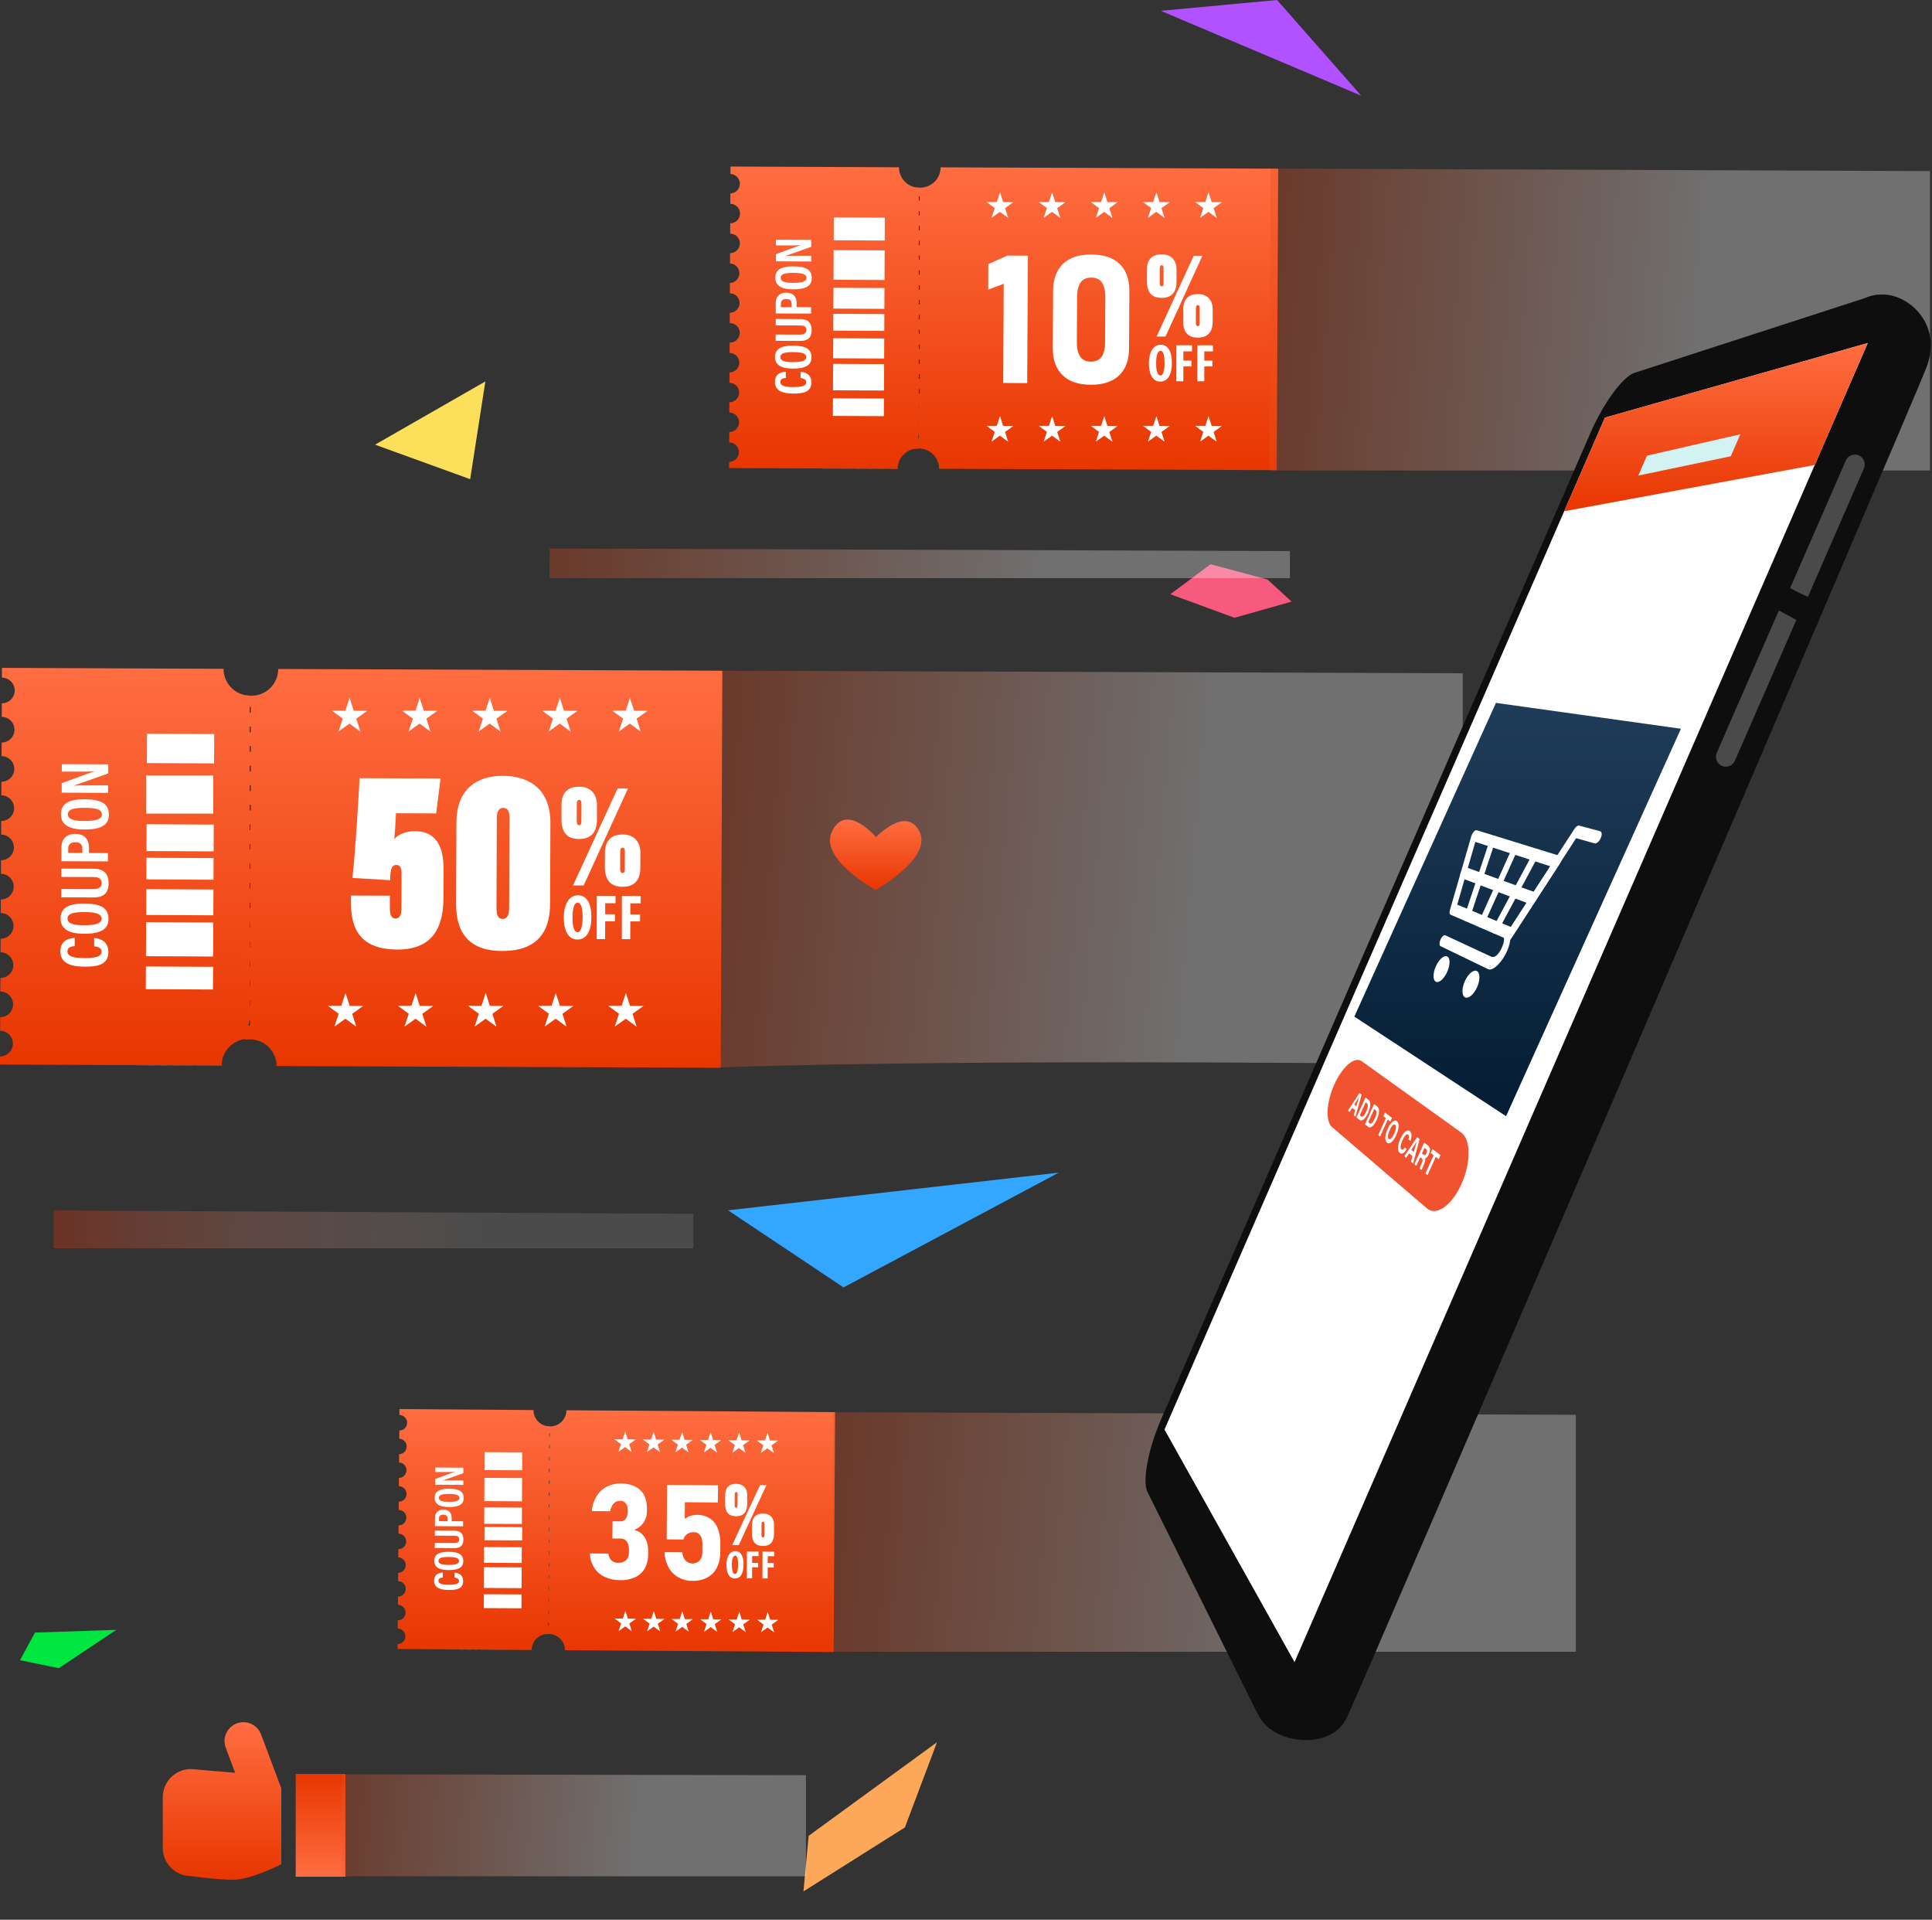 <svg width="613" height="609" viewBox="0 0 613 609" fill="none" xmlns="http://www.w3.org/2000/svg">
<rect x="0" y="0" width="613" height="609" fill="#333333" stroke="none"/>
<path d="M264.968 447.963L179.722 447.375V447.399C179.717 448.073 179.579 448.739 179.315 449.36C179.052 449.981 178.669 450.543 178.189 451.016C177.708 451.489 177.139 451.862 176.514 452.115C175.888 452.368 175.219 452.495 174.545 452.489H174.447C174.145 452.482 173.844 452.446 173.548 452.381L173.531 454.644H174.427V455.745H173.531L173.511 458.39H174.41V459.491H173.518L173.498 462.139H174.393V463.24H173.498V465.885H174.39V466.99H173.491V469.638H174.386V470.743H173.487L173.471 473.384H174.366V474.485H173.393L173.376 477.13H174.271V478.231H173.376L173.359 480.873H174.255V481.974H173.359V484.619H174.255V485.72H173.359L173.342 488.365H174.238V489.466H173.342V492.111H174.241V493.215H173.346L173.325 495.863H174.224V496.964H173.329L173.308 499.609H174.207V500.71H173.308L173.288 503.355H174.187V504.456H173.291L173.271 507.098H174.17V508.202H173.271V510.851H174.167V511.952H173.264L173.248 514.597H174.146V515.698H173.248V518.42C173.546 518.373 173.848 518.349 174.15 518.349C175.506 518.36 176.804 518.907 177.758 519.871C178.712 520.835 179.246 522.138 179.242 523.494L264.488 524.081L264.968 447.963Z" fill="url(#paint0_linear_404_467)"/>
<path d="M168.831 523.433V523.416L126.297 523.122L168.831 523.433Z" fill="white"/>
<path d="M174.021 514.6L174.042 511.955V510.854L174.062 508.209V507.105V504.46V503.359L174.082 500.714V499.613L174.099 496.964V495.863L174.116 493.222V492.117V489.473V488.371V485.727V484.625L174.133 481.977V480.876L174.15 478.231V477.13L174.167 474.482V473.381L174.187 470.736V469.635L174.207 466.99V465.885L174.227 463.244V462.143L174.244 459.494V458.393L174.261 455.749V454.647V452.486C173.961 452.477 173.662 452.441 173.369 452.377C172.205 452.139 171.159 451.503 170.412 450.578C169.665 449.654 169.263 448.499 169.274 447.311L126.74 447V448.875C127.394 448.88 128.018 449.145 128.476 449.61C128.934 450.076 129.189 450.704 129.183 451.357C129.178 452.01 128.913 452.635 128.448 453.093C127.982 453.551 127.353 453.805 126.7 453.8L126.679 456.404C127.317 456.432 127.918 456.706 128.357 457.169C128.796 457.632 129.039 458.246 129.034 458.884C129.028 459.522 128.776 460.133 128.329 460.588C127.883 461.043 127.277 461.308 126.639 461.325L126.615 463.933C127.253 463.961 127.854 464.235 128.293 464.697C128.733 465.159 128.976 465.774 128.971 466.412C128.966 467.049 128.714 467.66 128.268 468.116C127.821 468.571 127.216 468.836 126.578 468.854L126.554 471.459C127.208 471.464 127.832 471.728 128.291 472.193C128.749 472.658 129.004 473.287 128.999 473.94C128.994 474.593 128.73 475.217 128.265 475.675C127.799 476.134 127.171 476.388 126.517 476.384L126.494 478.991C126.817 478.994 127.136 479.06 127.434 479.186C127.731 479.312 128.001 479.496 128.227 479.726C128.454 479.956 128.633 480.229 128.754 480.528C128.875 480.827 128.936 481.148 128.933 481.471C128.931 481.793 128.864 482.113 128.738 482.41C128.612 482.707 128.429 482.977 128.199 483.203C127.968 483.43 127.696 483.609 127.396 483.73C127.097 483.851 126.776 483.912 126.453 483.909L126.433 486.517C126.756 486.52 127.076 486.586 127.374 486.712C127.672 486.838 127.942 487.022 128.169 487.253C128.396 487.483 128.575 487.756 128.696 488.056C128.817 488.356 128.879 488.676 128.876 489C128.873 489.323 128.807 489.643 128.681 489.94C128.554 490.238 128.371 490.508 128.14 490.735C127.909 490.962 127.636 491.141 127.336 491.262C127.037 491.383 126.716 491.444 126.392 491.442L126.372 494.046C127.009 494.074 127.611 494.349 128.05 494.811C128.489 495.274 128.731 495.889 128.726 496.526C128.721 497.164 128.468 497.775 128.022 498.23C127.575 498.685 126.969 498.95 126.331 498.968L126.311 501.575C126.634 501.578 126.954 501.644 127.251 501.77C127.548 501.896 127.818 502.08 128.045 502.31C128.271 502.54 128.45 502.813 128.571 503.112C128.693 503.411 128.754 503.732 128.751 504.055C128.748 504.377 128.682 504.697 128.556 504.994C128.43 505.291 128.246 505.561 128.016 505.787C127.786 506.014 127.513 506.193 127.214 506.314C126.914 506.435 126.594 506.496 126.271 506.493L126.25 509.101C126.904 509.106 127.528 509.371 127.986 509.836C128.444 510.302 128.699 510.931 128.693 511.584C128.688 512.237 128.423 512.861 127.958 513.319C127.492 513.777 126.863 514.031 126.21 514.026L126.19 516.633C126.842 516.639 127.466 516.903 127.923 517.368C128.381 517.833 128.635 518.461 128.629 519.113C128.624 519.765 128.359 520.388 127.894 520.846C127.429 521.303 126.801 521.557 126.149 521.552V523.112L168.686 523.406C168.701 522.077 169.232 520.806 170.167 519.86C171.102 518.915 172.367 518.37 173.697 518.339H173.852L173.869 515.698L174.021 514.6Z" fill="url(#paint1_linear_404_467)"/>
<path d="M153.748 460.666L153.72 466.354L165.675 466.412L165.703 460.724L153.748 460.666Z" fill="white"/>
<path d="M153.707 468.816L153.671 476.2L165.627 476.258L165.663 468.875L153.707 468.816Z" fill="white"/>
<path d="M153.658 478.2L153.632 483.388L165.588 483.446L165.613 478.258L153.658 478.2Z" fill="white"/>
<path d="M153.737 484.411L153.717 488.602L165.672 488.661L165.693 484.469L153.737 484.411Z" fill="white"/>
<path d="M153.6 490.775L153.575 495.764L165.531 495.823L165.555 490.834L153.6 490.775Z" fill="white"/>
<path d="M153.569 497.161L153.537 503.747L165.492 503.806L165.525 497.219L153.569 497.161Z" fill="white"/>
<path d="M153.526 505.743L153.505 510.134L165.46 510.193L165.482 505.802L153.526 505.743Z" fill="white"/>
<path d="M237.083 474.249L237.062 477.235C237.045 479.599 235.944 481.008 233.548 480.994C231.152 480.981 230.128 479.643 230.084 477.279L230.105 474.239C230.105 472.438 230.868 470.699 233.616 470.719C236.099 470.743 237.093 472.448 237.083 474.249ZM232.335 490.124L241.151 471.097H243.179L234.42 490.124H232.335ZM233.122 474.056L233.099 477.485C233.099 478.045 233.271 478.282 233.565 478.285C233.859 478.289 234.011 478.11 234.014 477.461L234.038 474.063C234.038 473.502 233.866 473.323 233.599 473.32C233.332 473.316 233.126 473.485 233.122 474.046V474.056ZM245.591 483.683L245.571 486.666C245.571 489.03 244.453 490.442 242.057 490.425C239.661 490.408 238.637 489.013 238.593 486.709L238.613 483.669C238.613 481.957 239.377 480.13 242.124 480.146C244.608 480.15 245.601 481.869 245.591 483.673V483.683ZM241.631 483.48L241.607 486.905C241.607 487.466 241.78 487.706 242.077 487.706C242.374 487.706 242.52 487.534 242.523 486.882L242.547 483.484C242.547 482.923 242.374 482.744 242.107 482.744C241.841 482.744 241.651 482.903 241.631 483.47V483.48Z" fill="white"/>
<path d="M235.924 496.265C235.903 499.464 234.761 500.754 233.146 500.744C231.22 500.744 230.476 498.687 230.49 496.353C230.503 494.019 231.44 492.036 233.318 492.05C235.373 492.067 235.937 494.326 235.924 496.265ZM232.207 496.394C232.207 498.319 232.544 499.305 233.22 499.309C233.896 499.312 234.187 498.056 234.197 496.329C234.197 494.843 233.987 493.496 233.244 493.489C232.588 493.485 232.217 494.566 232.19 496.394H232.207Z" fill="white"/>
<path d="M236.998 492.178L240.688 492.202V493.641L238.644 493.624V495.806H240.56V497.181H238.644L238.624 500.683H236.971L236.998 492.178Z" fill="white"/>
<path d="M241.939 492.212L245.629 492.236V493.671H243.584V495.85H245.5V497.225H243.584L243.564 500.727H241.912L241.939 492.212Z" fill="white"/>
<path d="M144.224 498.886C144.673 498.93 146.971 499.116 146.954 501.589C146.937 504.125 144.707 504.402 142.311 504.386C139.422 504.365 137.726 503.507 137.739 501.433C137.756 499.069 139.787 498.9 140.5 498.866V500.447C140.196 500.467 139.111 500.484 139.105 501.46C139.098 502.436 140.324 502.713 142.365 502.727C144.055 502.727 145.626 502.582 145.633 501.548C145.633 500.596 144.562 500.511 144.221 500.471L144.224 498.886Z" fill="white"/>
<path d="M142.335 492.276C145.596 492.296 147.012 493.192 146.998 495.249C146.998 497.167 145.579 498.093 142.267 498.072C139.05 498.049 137.76 496.951 137.773 495.113C137.793 493.171 139.236 492.252 142.335 492.276ZM142.274 496.434C144.389 496.434 145.653 496.137 145.653 495.201C145.653 494.215 144.497 493.925 142.274 493.911C140.199 493.911 139.118 494.191 139.115 495.157C139.111 496.123 140.277 496.414 142.274 496.434Z" fill="white"/>
<path d="M137.963 489.462L144.099 489.503C144.829 489.503 145.698 489.331 145.704 488.348C145.711 487.365 144.981 487.192 144.123 487.186L137.976 487.145V485.544L144.15 485.585C145.752 485.585 147.049 486.23 147.036 488.385C147.022 490.54 145.792 491.114 144.113 491.104L137.942 491.06L137.963 489.462Z" fill="white"/>
<path d="M137.996 484.142L138.016 481.46C138.016 479.988 138.915 478.89 140.686 478.9C142.457 478.91 143.318 479.913 143.305 481.602V482.561L146.934 482.585V484.186L137.996 484.142ZM142.017 482.568V481.791C142.017 480.903 141.585 480.508 140.645 480.504C139.706 480.501 139.294 480.954 139.294 481.687V482.551L142.017 482.568Z" fill="white"/>
<path d="M142.467 472.269C145.728 472.29 147.143 473.185 147.13 475.242C147.13 477.16 145.711 478.089 142.399 478.066C139.182 478.045 137.891 476.948 137.905 475.107C137.929 473.164 139.371 472.249 142.467 472.269ZM142.406 476.427C144.525 476.427 145.785 476.13 145.785 475.195C145.785 474.259 144.626 473.921 142.406 473.904C140.335 473.904 139.253 474.185 139.246 475.154C139.24 476.123 140.419 476.414 142.406 476.427Z" fill="white"/>
<path d="M147.005 471.05L138.084 470.989V469.175C143.024 467.365 143.967 467.017 144.406 466.912C143.332 466.98 142.021 466.973 140.558 466.963H138.098V465.534L147.018 465.595V467.331C141.75 469.202 140.801 469.533 140.392 469.645C141.49 469.587 142.805 469.594 144.403 469.604L147.005 469.621V471.05Z" fill="white"/>
<path d="M198.361 454.137L199.142 456.613L201.74 456.633L199.625 458.143L200.409 460.616L198.321 459.076L196.209 460.582L197.03 458.123L194.941 456.579L197.54 456.6L198.361 454.137Z" fill="white"/>
<path d="M207.394 454.208L208.178 456.684L210.773 456.704L208.661 458.214L209.445 460.687L207.357 459.147L205.245 460.653L206.066 458.191L203.978 456.65L206.573 456.671L207.394 454.208Z" fill="white"/>
<path d="M216.429 454.279L217.213 456.755L219.809 456.775L217.697 458.285L218.481 460.758L216.389 459.218L214.277 460.724L215.101 458.262L213.01 456.721L215.608 456.742L216.429 454.279Z" fill="white"/>
<path d="M225.466 454.35L226.246 456.826L228.841 456.846L226.729 458.353L227.513 460.829L225.425 459.289L223.313 460.795L224.134 458.336L222.046 456.792L224.641 456.813L225.466 454.35Z" fill="white"/>
<path d="M234.498 454.421L235.282 456.897L237.877 456.917L235.765 458.427L236.549 460.9L234.461 459.359L232.349 460.866L233.17 458.404L231.082 456.863L233.677 456.883L234.498 454.421Z" fill="white"/>
<path d="M243.533 454.492L244.314 456.968L246.913 456.988L244.801 458.498L245.581 460.971L243.493 459.43L241.381 460.937L242.202 458.474L240.114 456.934L242.712 456.954L243.533 454.492Z" fill="white"/>
<path d="M198.42 511L199.2 513.476L201.799 513.496L199.683 515.006L200.467 517.479L198.379 515.938L196.267 517.445L197.088 514.986L195 513.442L197.599 513.462L198.42 511Z" fill="white"/>
<path d="M207.452 511.071L208.236 513.547L210.832 513.567L208.72 515.077L209.504 517.55L207.415 516.009L205.303 517.516L206.124 515.053L204.036 513.513L206.631 513.533L207.452 511.071Z" fill="white"/>
<path d="M216.488 511.142L217.272 513.618L219.867 513.638L217.755 515.148L218.539 517.621L216.448 516.08L214.336 517.587L215.16 515.124L213.068 513.584L215.667 513.604L216.488 511.142Z" fill="white"/>
<path d="M225.524 511.213L226.305 513.689L228.9 513.709L226.788 515.216L227.572 517.692L225.484 516.151L223.372 517.658L224.193 515.199L222.104 513.655L224.7 513.675L225.524 511.213Z" fill="white"/>
<path d="M234.556 511.284L235.34 513.76L237.936 513.78L235.824 515.29L236.608 517.762L234.519 516.222L232.407 517.729L233.228 515.266L231.14 513.726L233.735 513.746L234.556 511.284Z" fill="white"/>
<path d="M243.592 511.355L244.373 513.831L246.971 513.851L244.859 515.361L245.64 517.833L243.552 516.293L241.44 517.8L242.261 515.337L240.172 513.797L242.771 513.817L243.592 511.355Z" fill="white"/>
<path d="M191.904 500.251C190.524 499.615 189.353 498.602 188.525 497.329C187.665 495.969 187.198 494.398 187.173 492.79L193.026 492.84C193.083 493.402 193.267 493.943 193.563 494.424C193.826 494.851 194.198 495.201 194.641 495.438C195.115 495.672 195.639 495.788 196.168 495.776C197.243 495.776 198.076 495.483 198.669 494.897C199.261 494.312 199.561 493.47 199.568 492.371V491.668C199.568 490.526 199.337 489.643 198.875 489.017C198.638 488.707 198.33 488.46 197.977 488.295C197.624 488.13 197.236 488.053 196.847 488.071L194.303 488.05L194.347 482.592L196.891 482.612C197.215 482.628 197.538 482.563 197.83 482.422C198.122 482.282 198.374 482.071 198.564 481.808C199.002 481.131 199.215 480.333 199.172 479.528V479.011C199.227 478.244 199.003 477.482 198.54 476.866C198.313 476.61 198.031 476.408 197.715 476.275C197.399 476.142 197.058 476.081 196.716 476.096C196.223 476.089 195.737 476.221 195.317 476.478C194.87 476.759 194.501 477.147 194.242 477.606C193.925 478.162 193.71 478.769 193.607 479.4L187.774 479.353C187.904 477.679 188.423 476.06 189.292 474.624C190.076 473.342 191.197 472.3 192.532 471.611C193.905 470.915 195.427 470.567 196.966 470.597C199.628 470.622 201.681 471.318 203.122 472.685C204.564 474.052 205.276 475.984 205.258 478.481V479.393C205.29 480.687 204.91 481.958 204.172 483.022C203.435 484.086 202.379 484.889 201.156 485.314C201.837 485.46 202.482 485.737 203.056 486.132C203.629 486.527 204.119 487.031 204.498 487.615C205.282 488.806 205.666 490.319 205.65 492.154V493.063C205.682 494.623 205.313 496.165 204.579 497.542C203.884 498.773 202.82 499.754 201.538 500.349C200.035 501.023 198.398 501.342 196.753 501.281C195.08 501.3 193.424 500.948 191.904 500.251Z" fill="white"/>
<path d="M215.226 500.369C213.928 499.636 212.861 498.554 212.148 497.245C211.345 495.753 210.896 494.097 210.833 492.404V492.384L216.5 492.431V492.452C216.538 493.398 216.888 494.305 217.494 495.032C217.789 495.332 218.14 495.57 218.528 495.732C218.916 495.895 219.332 495.978 219.753 495.978C220.173 495.978 220.589 495.895 220.977 495.732C221.365 495.57 221.717 495.332 222.012 495.032C222.564 494.391 222.844 493.476 222.853 492.29L222.873 489.766C222.873 488.581 222.644 487.665 222.16 487.02C221.923 486.703 221.613 486.449 221.255 486.279C220.898 486.109 220.505 486.028 220.109 486.044C219.369 486.016 218.639 486.226 218.028 486.645C217.441 487.068 217.017 487.678 216.825 488.375L211.53 488.331L211.668 471.047L227.824 471.178L227.78 476.637L217.305 476.549L217.261 481.862C217.766 481.413 218.367 481.083 219.018 480.896C219.731 480.667 220.476 480.552 221.224 480.559C222.635 480.53 224.024 480.915 225.219 481.666C226.359 482.439 227.235 483.544 227.726 484.831C228.33 486.423 228.611 488.119 228.554 489.82L228.533 492.344C228.567 494.063 228.195 495.766 227.449 497.316C226.783 498.648 225.72 499.741 224.407 500.444C222.92 501.193 221.267 501.553 219.602 501.491C218.071 501.502 216.563 501.115 215.226 500.369Z" fill="white"/>
<path d="M70.665 338.013V337.979L0.345 337.705L70.665 338.013Z" fill="white"/>
<path d="M79.204 323.383V318.992V317.172V312.797V310.977V306.586V304.765V300.374V298.553V294.179V292.355V287.987V286.16V281.793V279.972V275.581V273.76V269.369V267.548V263.157V261.337V256.945V255.125V250.734V248.91V244.542V242.715V238.347V236.527V232.135V230.315V225.941V224.255V220.681C78.707 220.671 78.213 220.613 77.727 220.509C75.803 220.12 74.074 219.076 72.836 217.554C71.597 216.032 70.925 214.128 70.935 212.166L0.615 211.865V214.966C1.695 214.971 2.728 215.405 3.488 216.173C4.248 216.94 4.672 217.977 4.667 219.057C4.661 220.136 4.227 221.169 3.46 221.929C2.692 222.688 1.654 223.112 0.574 223.107L0.551 227.417C1.63 227.422 2.663 227.856 3.422 228.622C4.181 229.389 4.604 230.425 4.599 231.504C4.594 232.582 4.16 233.615 3.393 234.374C2.626 235.132 1.589 235.556 0.51 235.55L0.49 239.86C1.569 239.866 2.602 240.301 3.362 241.068C4.121 241.835 4.544 242.872 4.538 243.951C4.532 245.03 4.098 246.063 3.331 246.822C2.563 247.58 1.526 248.003 0.446 247.998L0.426 252.304C0.96 252.307 1.489 252.415 1.982 252.623C2.475 252.83 2.923 253.132 3.299 253.512C3.675 253.892 3.972 254.342 4.174 254.837C4.376 255.332 4.479 255.862 4.476 256.397C4.473 256.931 4.365 257.46 4.157 257.952C3.95 258.445 3.648 258.892 3.267 259.268C2.887 259.644 2.437 259.942 1.942 260.143C1.447 260.345 0.917 260.448 0.382 260.445L0.362 264.755C1.441 264.76 2.473 265.194 3.232 265.96C3.992 266.727 4.415 267.763 4.41 268.842C4.404 269.921 3.971 270.953 3.204 271.712C2.437 272.471 1.4 272.894 0.321 272.889L0.297 277.199C1.377 277.204 2.41 277.638 3.169 278.405C3.929 279.172 4.353 280.209 4.347 281.288C4.342 282.367 3.908 283.399 3.141 284.159C2.374 284.918 1.336 285.341 0.257 285.336L0.233 289.643C1.313 289.648 2.347 290.082 3.106 290.849C3.866 291.616 4.29 292.654 4.285 293.733C4.279 294.813 3.845 295.846 3.078 296.605C2.31 297.365 1.273 297.788 0.193 297.783L0.169 302.093C1.248 302.099 2.281 302.532 3.04 303.299C3.799 304.065 4.223 305.102 4.217 306.18C4.212 307.259 3.778 308.291 3.011 309.05C2.244 309.809 1.207 310.232 0.128 310.227L0.108 314.537C1.188 314.543 2.221 314.977 2.98 315.744C3.739 316.511 4.162 317.548 4.156 318.628C4.151 319.707 3.716 320.739 2.949 321.498C2.181 322.257 1.144 322.68 0.064 322.674L0.044 326.988C0.578 326.99 1.107 327.099 1.599 327.306C2.092 327.513 2.539 327.815 2.914 328.194C3.29 328.574 3.587 329.024 3.789 329.518C3.991 330.013 4.093 330.542 4.09 331.076C4.088 331.61 3.979 332.139 3.772 332.631C3.565 333.123 3.263 333.57 2.883 333.946C2.503 334.321 2.053 334.618 1.559 334.82C1.064 335.022 0.534 335.124 0 335.121V337.699L70.317 337.976C70.335 335.776 71.207 333.67 72.749 332.101C74.291 330.532 76.382 329.623 78.582 329.565H78.619C78.694 329.565 78.764 329.565 78.839 329.565V325.201L79.204 323.383Z" fill="url(#paint2_linear_404_467)"/>
<path d="M46.651 232.75L46.605 242.069L67.917 242.173L67.963 232.854L46.651 232.75Z" fill="white"/>
<path d="M46.345 246V258.099H67.657V246H46.345Z" fill="white"/>
<path d="M46.512 261.475L46.471 269.977L67.783 270.081L67.824 261.579L46.512 261.475Z" fill="white"/>
<path d="M46.464 272.102L46.43 278.969L67.742 279.073L67.776 272.206L46.464 272.102Z" fill="white"/>
<path d="M46.416 282.078L46.376 290.252L67.688 290.356L67.728 282.182L46.416 282.078Z" fill="white"/>
<path d="M46.365 292.536L46.312 303.328L67.624 303.432L67.677 292.64L46.365 292.536Z" fill="white"/>
<path d="M46.294 306.6L46.259 313.795L67.571 313.899L67.606 306.704L46.294 306.6Z" fill="white"/>
<path d="M229.211 212.77L88.28 212.22V212.26C88.275 213.375 88.051 214.477 87.619 215.505C87.188 216.533 86.558 217.465 85.766 218.249C84.974 219.034 84.035 219.654 83.003 220.076C81.971 220.497 80.866 220.711 79.751 220.705C79.696 220.708 79.641 220.708 79.585 220.705C79.085 220.696 78.588 220.638 78.099 220.533V224.272H79.575V226.093H78.092V230.467H79.575V232.287H78.099V236.679H79.579V238.499H78.102V242.89H79.579V244.718H78.099L78.082 249.092H79.562V250.916H78.082V255.284H79.562V257.104H77.953V261.475H79.437V263.296H77.953V267.667H79.433V269.487H77.95L77.933 273.878H79.416V275.699H77.933V280.09H79.416V281.911H77.933V286.302H79.42V288.129H77.936V292.52H79.305V294.344H77.825L77.808 298.719H79.305V300.539H77.818V304.91H79.305V306.731H77.825V311.102H79.312V312.922H77.832V317.297H79.312V319.117H77.825V323.508H79.312V325.329H77.825L77.805 329.828C78.299 329.752 78.798 329.711 79.298 329.707C81.542 329.717 83.69 330.614 85.273 332.203C86.856 333.792 87.745 335.943 87.746 338.185L228.677 338.736L229.211 212.77Z" fill="url(#paint3_linear_404_467)"/>
<path d="M138.39 258.033L125.64 257.986C125.549 260.151 125.302 264.066 125.11 266.315C126.198 264.488 129.371 263.664 131.618 263.674C138.376 263.698 140.768 268.538 140.741 275.787L140.711 284.701C140.681 292.699 138.4 301.252 126.066 301.225C112.732 301.178 111.346 292.676 111.37 286.092V284.093L123.704 284.14V288.136C123.704 289.97 124.042 291.389 125.525 291.392C126.857 291.392 127.363 290.149 127.37 288.15L127.411 277.32C127.411 274.905 126.752 274.402 125.752 274.398C124.586 274.398 123.751 275.142 123.819 279.222L111.819 278.513C112.769 269.602 113.478 258.026 114.1 246.863L139.782 246.957L138.39 258.033Z" fill="white"/>
<path d="M174.634 260.992L174.539 286.819C174.506 296.148 169.9 301.715 159.333 301.681C148.182 301.64 144.688 295.213 144.718 286.714L144.813 260.972C144.854 250.142 151.453 246.082 159.621 246.109C168.177 246.14 174.671 250.663 174.634 260.992ZM157.637 259.431L157.532 288.089C157.532 290.257 158.022 291.507 159.519 291.514C160.854 291.514 161.526 290.355 161.547 288.106L161.651 259.445C161.651 257.614 161.246 256.28 159.661 256.273C158.147 256.27 157.644 257.695 157.637 259.431Z" fill="white"/>
<path d="M189.401 255.257V260.073C189.401 263.887 187.613 266.153 183.748 266.153C179.882 266.153 178.223 263.988 178.142 260.175L178.162 255.263C178.162 252.355 179.375 249.545 183.808 249.562C187.799 249.589 189.411 252.348 189.401 255.257ZM181.818 280.881L195.953 250.143H199.244L185.204 280.881H181.818ZM183.011 254.946L182.991 260.479C182.991 261.384 183.271 261.766 183.748 261.769C184.224 261.772 184.464 261.485 184.467 260.418L184.488 254.936C184.488 254.03 184.207 253.743 183.778 253.74C183.349 253.737 183.014 254.04 183.011 254.946ZM203.178 270.419V275.236C203.178 279.05 201.39 281.316 197.528 281.316C193.665 281.316 192.003 279.053 191.918 275.334L191.939 270.423C191.939 267.66 193.152 264.708 197.585 264.725C201.576 264.741 203.188 267.511 203.178 270.419ZM196.788 270.112L196.767 275.642C196.767 276.547 197.048 276.928 197.524 276.932C198.001 276.935 198.241 276.648 198.244 275.581L198.264 270.099C198.264 269.193 197.984 268.906 197.555 268.906C197.126 268.906 196.791 269.207 196.788 270.112Z" fill="white"/>
<path d="M187.641 290.798C187.62 295.962 185.782 298.05 183.18 298.04C180.068 298.04 178.858 294.733 178.872 290.97C178.885 287.207 180.382 284.002 183.413 284.015C186.728 284.015 187.651 287.66 187.641 290.798ZM181.639 291.021C181.639 294.132 182.21 295.719 183.288 295.723C184.366 295.726 184.843 293.696 184.853 290.913C184.853 288.511 184.515 286.336 183.302 286.332C182.244 286.319 181.649 288.062 181.639 291.011V291.021Z" fill="white"/>
<path d="M189.35 284.187L195.311 284.211V286.528H192.017V290.045H195.108V292.26H192.017L191.996 297.915H189.333L189.35 284.187Z" fill="white"/>
<path d="M197.325 284.218L203.282 284.238V286.555H199.988V290.072H203.08V292.287H199.991L199.967 297.938H197.305L197.325 284.218Z" fill="white"/>
<path d="M29.861 297.553C30.605 297.621 34.406 297.918 34.389 302.009C34.389 306.201 30.689 306.667 26.729 306.653C21.951 306.653 19.143 305.224 19.156 301.796C19.156 297.888 22.535 297.594 23.705 297.54V300.151C23.204 300.188 21.41 300.218 21.407 301.84C21.403 303.461 23.434 303.91 26.814 303.921C29.595 303.921 32.22 303.664 32.22 301.955C32.22 300.381 30.446 300.266 29.882 300.181L29.861 297.553Z" fill="white"/>
<path d="M26.705 286.63C32.112 286.63 34.44 288.123 34.43 291.521C34.43 294.692 32.098 296.233 26.658 296.212C21.339 296.192 19.2 294.385 19.224 291.345C19.207 288.133 21.586 286.609 26.705 286.63ZM26.628 293.507C30.125 293.507 32.21 292.997 32.213 291.45C32.213 289.822 30.294 289.349 26.648 289.335C23.221 289.335 21.434 289.811 21.427 291.413C21.42 293.014 23.34 293.5 26.628 293.5V293.507Z" fill="white"/>
<path d="M19.464 282.015L29.602 282.053C30.811 282.053 32.247 281.762 32.251 280.137C32.251 278.57 31.051 278.229 29.632 278.222L19.471 278.185V275.54L29.672 275.577C32.322 275.577 34.471 276.628 34.457 280.191C34.457 283.694 32.43 284.708 29.639 284.697L19.437 284.66L19.464 282.015Z" fill="white"/>
<path d="M19.494 273.206V268.771C19.494 266.336 20.971 264.515 23.887 264.529C26.736 264.529 28.243 266.197 28.233 269.008V270.595L34.231 270.615V273.26L19.494 273.206ZM26.134 270.585V269.298C26.134 267.832 25.418 267.18 23.86 267.177C22.387 267.177 21.65 267.93 21.643 269.139V270.571L26.134 270.585Z" fill="white"/>
<path d="M26.827 253.554C32.233 253.574 34.562 255.047 34.548 258.445C34.548 261.62 32.22 263.174 26.776 263.137C21.454 263.137 19.318 261.31 19.342 258.269C19.325 255.057 21.707 253.534 26.827 253.554ZM26.746 260.431C30.247 260.431 32.328 259.921 32.335 258.374C32.335 256.746 30.415 256.273 26.766 256.26C23.34 256.26 21.555 256.736 21.549 258.337C21.542 259.938 23.461 260.418 26.746 260.431Z" fill="white"/>
<path d="M34.322 251.514L19.575 251.46V248.464C27.736 245.444 29.294 244.866 30.017 244.691V244.67C28.243 244.789 26.073 244.785 23.657 244.779H19.602V242.414L34.349 242.468V245.343C25.651 248.457 24.083 249.011 23.404 249.2V249.22C25.222 249.119 27.395 249.126 30.037 249.133L34.335 249.149L34.322 251.514Z" fill="white"/>
<path d="M110.931 221.377L112.239 225.461L116.53 225.485L113.046 227.988L114.351 232.075L110.89 229.538L107.406 232.041L108.755 227.967L105.294 225.431L109.586 225.451L110.931 221.377Z" fill="white"/>
<path d="M133.167 221.377L134.474 225.464L138.766 225.485L135.282 227.991L136.59 232.078L133.13 229.538L129.642 232.044L130.991 227.967L127.53 225.431L131.822 225.451L133.167 221.377Z" fill="white"/>
<path d="M155.402 221.377L156.71 225.464L161.001 225.485L157.517 227.991L158.825 232.078L155.365 229.538L151.881 232.044L153.226 227.971L149.766 225.431L154.057 225.454L155.402 221.377Z" fill="white"/>
<path d="M177.641 221.377L178.946 225.464L183.24 225.485L179.753 227.988L181.061 232.075L177.601 229.538L174.117 232.041L175.462 227.967L172.001 225.431L176.293 225.451L177.641 221.377Z" fill="white"/>
<path d="M199.88 221.377L201.188 225.464L205.479 225.485L201.995 227.991L203.3 232.078L199.839 229.538L196.356 232.044L197.7 227.971L194.24 225.431L198.532 225.451L199.88 221.377Z" fill="white"/>
<g opacity="0.3">
<path d="M464.102 213.581C464.102 213.581 273.251 212.936 229.211 212.764L228.569 338.597C317.657 335.594 464.095 337.705 464.095 337.705L464.102 213.581Z" fill="url(#paint4_linear_404_467)" style="mix-blend-mode:screen"/>
</g>
<path d="M405.55 53.514L298.431 53.082V53.116C298.427 53.963 298.257 54.801 297.929 55.583C297.601 56.364 297.122 57.073 296.52 57.669C295.918 58.265 295.204 58.736 294.419 59.056C293.634 59.377 292.794 59.539 291.946 59.534H291.821C291.441 59.524 291.062 59.48 290.689 59.402V62.243H291.811V63.624H290.686V66.948H291.811V68.333H290.689V71.657H291.818V73.042H290.696V76.369H291.818V77.757H290.693V81.081H291.821V82.445H290.693V85.766H291.821V87.151H290.696V90.471H291.825V91.856H290.696V95.18H291.825V96.565H290.696V99.892H291.825V101.273H290.696V104.597H291.825V105.982H290.696V109.306H291.828V110.694H290.699V114.021H291.828V115.406H290.699V118.73H291.828V120.111H290.696V123.432H291.828V124.817H290.422V128.137H291.554V129.522H290.426V132.849H291.551V134.234H290.419V137.561H291.551V138.943H290.419V142.361C290.795 142.301 291.174 142.271 291.554 142.27C293.259 142.278 294.892 142.96 296.095 144.168C297.298 145.376 297.974 147.01 297.975 148.715L405.094 149.147L405.55 53.514Z" fill="url(#paint5_linear_404_467)"/>
<path d="M285.019 148.708V148.681L231.564 148.468L285.019 148.708Z" fill="white"/>
<path d="M291.51 137.588V134.261V132.876V129.552V128.167V124.844V123.459V120.132V118.75V115.423V114.038V110.718V109.329V106.009V104.624V101.297V99.915V96.588V95.203V91.88V90.495V87.171V85.786V82.459V81.094V77.771V76.365V73.045V71.66V68.336V66.951V63.624V62.243V59.541C291.133 59.531 290.758 59.487 290.389 59.409C288.927 59.112 287.614 58.317 286.673 57.16C285.732 56.004 285.221 54.556 285.229 53.065L231.774 52.829V55.193C232.577 55.224 233.336 55.565 233.892 56.145C234.448 56.726 234.756 57.499 234.751 58.302C234.747 59.105 234.43 59.875 233.868 60.449C233.306 61.023 232.543 61.356 231.74 61.378L231.723 64.658C232.543 64.662 233.328 64.992 233.905 65.575C234.481 66.158 234.803 66.946 234.798 67.766C234.794 68.585 234.464 69.37 233.881 69.946C233.298 70.522 232.509 70.844 231.689 70.839L231.672 74.116C232.493 74.12 233.279 74.45 233.857 75.033C234.434 75.616 234.757 76.404 234.753 77.225C234.749 78.046 234.419 78.831 233.835 79.408C233.252 79.986 232.463 80.308 231.642 80.304L231.625 83.577C232.428 83.608 233.188 83.949 233.743 84.529C234.299 85.109 234.607 85.883 234.603 86.686C234.598 87.489 234.282 88.259 233.72 88.833C233.158 89.407 232.395 89.74 231.591 89.762L231.575 93.038C232.395 93.043 233.179 93.373 233.756 93.955C234.333 94.538 234.654 95.326 234.65 96.146C234.645 96.966 234.315 97.75 233.732 98.326C233.149 98.903 232.361 99.224 231.541 99.22V102.499C231.956 102.488 232.369 102.56 232.755 102.711C233.141 102.862 233.493 103.09 233.79 103.38C234.087 103.67 234.322 104.016 234.482 104.399C234.643 104.782 234.724 105.193 234.722 105.608C234.72 106.022 234.634 106.433 234.471 106.814C234.307 107.195 234.068 107.539 233.768 107.826C233.469 108.113 233.114 108.337 232.727 108.484C232.339 108.632 231.925 108.7 231.51 108.684L231.49 111.957C232.311 111.961 233.097 112.291 233.674 112.874C234.252 113.457 234.574 114.246 234.57 115.067C234.566 115.887 234.236 116.673 233.653 117.25C233.069 117.827 232.281 118.149 231.46 118.145L231.443 121.422C231.849 121.424 232.25 121.506 232.625 121.664C232.999 121.821 233.339 122.051 233.624 122.339C233.91 122.628 234.136 122.97 234.289 123.345C234.442 123.721 234.52 124.124 234.518 124.53C234.516 124.935 234.433 125.337 234.276 125.711C234.119 126.085 233.889 126.425 233.6 126.71C233.312 126.995 232.969 127.221 232.594 127.375C232.218 127.528 231.815 127.606 231.409 127.603V130.88C232.23 130.884 233.015 131.215 233.593 131.798C234.17 132.381 234.492 133.17 234.487 133.991C234.483 134.811 234.152 135.597 233.569 136.174C232.985 136.751 232.196 137.072 231.375 137.068V140.344C232.195 140.348 232.98 140.678 233.557 141.26C234.134 141.843 234.456 142.631 234.452 143.45C234.448 144.27 234.118 145.055 233.536 145.631C232.953 146.208 232.165 146.53 231.345 146.526V148.488L284.796 148.704C284.81 147.032 285.474 145.431 286.646 144.238C287.819 143.045 289.409 142.354 291.081 142.31H291.274V138.993L291.51 137.588Z" fill="url(#paint6_linear_404_467)"/>
<path d="M264.564 68.981L264.528 76.219L280.711 76.298L280.746 69.06L264.564 68.981Z" fill="white"/>
<path d="M264.511 79.353L264.465 88.753L280.648 88.832L280.694 79.431L264.511 79.353Z" fill="white"/>
<path d="M264.45 91.294L264.417 97.897L280.6 97.976L280.632 91.373L264.45 91.294Z" fill="white"/>
<path d="M264.413 99.549L264.387 104.883L280.569 104.962L280.595 99.628L264.413 99.549Z" fill="white"/>
<path d="M264.374 107.298L264.343 113.648L280.526 113.727L280.557 107.377L264.374 107.298Z" fill="white"/>
<path d="M264.338 115.426L264.297 123.809L280.48 123.888L280.521 115.505L264.338 115.426Z" fill="white"/>
<path d="M264.284 126.349L264.257 131.939L280.439 132.018L280.467 126.428L264.284 126.349Z" fill="white"/>
<path d="M373.296 85.415V89.427C373.296 92.603 371.805 94.494 368.588 94.494C365.372 94.494 363.986 92.69 363.918 89.512V85.421C363.918 82.999 364.932 80.662 368.626 80.692C371.964 80.682 373.306 82.993 373.296 85.415ZM366.977 106.759L378.756 81.145H381.497L369.798 106.766L366.977 106.759ZM367.973 85.141L367.957 89.748C367.957 90.501 368.19 90.819 368.588 90.822C368.987 90.826 369.183 90.586 369.187 89.711V85.144C369.187 84.391 368.953 84.151 368.595 84.131C368.237 84.111 367.977 84.401 367.973 85.148V85.141ZM384.771 98.031V102.043C384.771 105.219 383.281 107.11 380.061 107.11C376.84 107.11 375.462 105.225 375.391 102.128L375.408 98.037C375.408 95.734 376.421 93.275 380.115 93.288C383.436 93.319 384.781 95.619 384.771 98.047V98.031ZM379.449 97.774L379.432 102.381C379.432 103.134 379.665 103.452 380.061 103.455C380.456 103.459 380.659 103.219 380.662 102.344V97.777C380.662 97.024 380.429 96.784 380.071 96.784C379.713 96.784 379.452 97.034 379.449 97.791V97.774Z" fill="white"/>
<path d="M371.826 115.014C371.809 119.314 370.278 121.054 368.109 121.047C365.517 121.047 364.51 118.291 364.524 115.156C364.537 112.021 365.781 109.353 368.305 109.363C371.066 109.373 371.836 112.407 371.826 115.014ZM366.828 115.2C366.828 117.791 367.305 119.112 368.2 119.115C369.096 119.118 369.494 117.426 369.504 115.105C369.504 113.109 369.214 111.295 368.214 111.292C367.332 111.289 366.835 112.744 366.828 115.21V115.2Z" fill="white"/>
<path d="M373.252 109.515L378.216 109.535V111.464H375.472V114.396H378.047V116.244H375.472L375.451 120.952H373.231L373.252 109.515Z" fill="white"/>
<path d="M379.895 109.542H384.859V111.474H382.115V114.403H384.69V116.247H382.115L382.098 120.956H379.878L379.895 109.542Z" fill="white"/>
<path d="M254.005 117.946C254.573 117.997 257.458 118.223 257.448 121.324C257.448 124.509 254.633 124.864 251.623 124.854C247.993 124.854 245.858 123.766 245.878 121.158C245.878 118.186 248.439 117.966 249.335 117.926V119.909C248.953 119.939 247.591 119.959 247.588 121.196C247.585 122.432 249.122 122.77 251.69 122.78C253.802 122.78 255.786 122.584 255.793 121.283C255.793 120.088 254.441 119.986 254.015 119.932L254.005 117.946Z" fill="white"/>
<path d="M251.609 109.644C255.708 109.644 257.489 110.778 257.479 113.359C257.479 115.771 255.708 116.94 251.559 116.926C247.504 116.926 245.888 115.534 245.898 113.21C245.905 110.785 247.716 109.63 251.609 109.644ZM251.562 114.872C254.221 114.872 255.803 114.484 255.81 113.308C255.81 112.069 254.35 111.711 251.575 111.701C248.974 111.701 247.615 112.062 247.608 113.278C247.602 114.494 249.048 114.872 251.562 114.872Z" fill="white"/>
<path d="M246.104 106.124L253.816 106.151C254.735 106.151 255.823 105.931 255.843 104.698C255.863 103.466 254.931 103.246 253.853 103.243L246.128 103.212V101.185L253.883 101.216C255.911 101.216 257.529 102.013 257.519 104.722C257.509 107.431 255.968 108.154 253.856 108.147L246.101 108.117L246.104 106.124Z" fill="white"/>
<path d="M246.128 99.439V96.061C246.128 94.21 247.25 92.829 249.474 92.835C251.64 92.835 252.785 94.106 252.779 96.244V97.45H257.34V99.476L246.128 99.439ZM251.177 97.45V96.47C251.177 95.355 250.629 94.862 249.447 94.856C248.325 94.856 247.757 95.43 247.757 96.349V97.436L251.177 97.45Z" fill="white"/>
<path d="M251.704 84.502C255.803 84.502 257.584 85.637 257.574 88.218C257.574 90.63 255.803 91.799 251.653 91.785C247.598 91.768 245.983 90.393 245.993 88.07C246.003 85.644 247.811 84.489 251.704 84.502ZM251.643 89.731C254.303 89.731 255.884 89.343 255.891 88.167C255.891 86.928 254.431 86.57 251.657 86.56C249.055 86.56 247.696 86.921 247.69 88.137C247.683 89.353 249.143 89.721 251.643 89.731Z" fill="white"/>
<path d="M257.401 82.952L246.189 82.912V80.632C252.393 78.338 253.576 77.899 254.127 77.764C252.775 77.852 251.129 77.852 249.291 77.845H246.199V76.051L257.408 76.095V78.281C250.795 80.645 249.602 81.067 249.088 81.213C250.467 81.135 252.129 81.138 254.127 81.145H257.398L257.401 82.952Z" fill="white"/>
<path d="M317.285 61L318.278 64.108L321.542 64.124L318.893 66.026L319.887 69.134L317.254 67.205L314.605 69.107L315.629 66.009L313 64.081L316.261 64.097L317.285 61Z" fill="white"/>
<path d="M333.827 61L334.821 64.108L338.085 64.121L335.436 66.026L336.429 69.134L333.797 67.202L331.148 69.107L332.171 66.009L329.542 64.081L332.803 64.097L333.827 61Z" fill="white"/>
<path d="M350.37 61L351.363 64.108L354.627 64.124L351.978 66.03L352.968 69.134L350.339 67.205L347.69 69.11L348.714 66.013L346.085 64.081L349.346 64.097L350.37 61Z" fill="white"/>
<path d="M366.912 61L367.906 64.108L371.17 64.124L368.521 66.026L369.511 69.134L366.882 67.205L364.233 69.107L365.256 66.013L362.627 64.081L365.888 64.097L366.912 61Z" fill="white"/>
<path d="M383.455 61L384.448 64.108L387.712 64.121L385.063 66.026L386.057 69.134L383.424 67.202L380.775 69.107L381.799 66.009L379.17 64.081L382.431 64.097L383.455 61Z" fill="white"/>
<path d="M325.92 121.53L318.303 121.489L318.469 90.029L313.539 91.863L313.579 83.776L319.628 81.074L326.136 81.108L325.92 121.53Z" fill="white"/>
<path d="M337.084 118.963C335.037 116.923 334.023 114.108 334.043 110.518L334.141 92.147C334.157 88.516 335.205 85.702 337.284 83.702C339.363 81.702 342.367 80.714 346.296 80.736C350.243 80.757 353.24 81.77 355.288 83.776C357.336 85.783 358.349 88.615 358.329 92.272L358.235 110.643C358.214 114.276 357.166 117.09 355.089 119.088C353.012 121.085 350.007 122.074 346.076 122.054C342.13 122.033 339.132 121.003 337.084 118.963ZM349.516 113.163C350.246 112.123 350.616 110.62 350.625 108.654L350.702 94.173C350.702 92.212 350.349 90.704 349.641 89.65C348.934 88.596 347.808 88.067 346.262 88.063C344.721 88.063 343.589 88.573 342.859 89.613C342.13 90.653 341.761 92.163 341.751 94.126L341.673 108.607C341.673 110.568 342.027 112.076 342.734 113.129C343.454 114.18 344.579 114.71 346.114 114.717C347.648 114.724 348.79 114.197 349.516 113.163Z" fill="white"/>
<g opacity="0.3">
<path d="M612.345 149.262V54.281C612.345 54.281 442.368 53.636 403.144 53.464L402.708 149.262H612.345Z" fill="url(#paint7_linear_404_467)" style="mix-blend-mode:screen"/>
</g>
<path d="M431.89 30.346L405.198 0L368.308 3.432L431.89 30.346Z" fill="#B251FF"/>
<path d="M149.177 152L154 121L119 141.066L149.177 152Z" fill="#FCE05B"/>
<path d="M231 383.944L335.912 372L267.647 408.403L231 383.944Z" fill="#33A6FF"/>
<path d="M6.345 526.672L11.092 517.893L36.913 517.039L18.662 529.202L6.345 526.672Z" fill="#00E640"/>
<path d="M384.077 179L402.163 183.83L409.799 190.849L391.687 195.977L371.345 188.502L384.077 179Z" fill="#F7597F"/>
<g opacity="0.3">
<path d="M500 524V448.812C500 448.812 308.559 448.171 264.383 448L264 524H500Z" fill="url(#paint8_linear_404_467)" style="mix-blend-mode:screen"/>
</g>
<path d="M287.115 579.709L254.925 600.006L256.581 582.374L297.303 552.677L287.115 579.709Z" fill="#FCA858"/>
<g opacity="0.3">
<path d="M220 396V385.043C220 385.043 55.094 384.219 17.042 384L17 396H220Z" fill="url(#paint9_linear_404_467)" style="mix-blend-mode:screen"/>
</g>
<g opacity="0.3">
<path d="M409.283 183.407V174.817C409.283 174.817 218.429 174.172 174.392 174L174.345 183.407H409.283Z" fill="url(#paint10_linear_404_467)" style="mix-blend-mode:screen"/>
</g>
<path d="M610.761 117.716C609.071 122.836 428.916 542.414 427.442 544.599C423.05 554.577 407.843 553.382 401.808 547.457C400.667 546.341 399.734 545.031 399.051 543.589C398.99 540.931 399.288 538.277 399.936 535.699L369.02 474.75C367.3 471.355 369.2 461.164 373.227 451.909L508.802 140.475C512.803 131.281 518.973 122.911 522.657 121.756L586.827 100.286C588.591 94.716 594.409 92.609 599.867 93.7C607.493 95.223 616.57 104.475 610.761 117.716Z" fill="#0E0E0E"/>
<path d="M398.615 542.843L364.063 473.26C362.374 469.859 364.32 459.62 368.372 450.318L504.71 137.155C508.735 127.91 514.912 119.469 518.591 118.276L593.767 93.895C599.819 91.933 600.526 100.286 595.18 112.615L413.51 530.622C408.107 543.059 401.399 548.45 398.615 542.843Z" fill="#0E0E0E"/>
<path d="M400.49 541.15C400.245 540.858 400.036 540.537 399.869 540.195L365.121 470.993C363.658 468.078 365.371 459.11 368.919 450.963L505.572 137.074C509.1 128.967 514.503 121.577 517.666 120.567L592.683 96.584C592.831 96.537 592.977 96.496 593.119 96.463C595.42 95.922 596.795 97.243 596.971 100.202C597.157 103.242 596.052 107.724 593.859 112.767L412.713 529.609C408.479 539.35 403.204 544.288 400.49 541.15Z" fill="#0E0E0E"/>
<path d="M410.739 527.268L369.48 453.486L509.228 132.48L592.612 108.819L410.739 527.268Z" fill="white"/>
<path d="M575.797 147.505L496.296 162.181L509.228 132.48L592.612 108.819L575.797 147.505Z" fill="url(#paint11_linear_404_467)"/>
<path d="M549.153 144.731L519.808 150.865L522.555 144.552L552.18 137.77L549.153 144.731Z" fill="#D2F2F4"/>
<path d="M477.859 354.091L429.72 322.495L474.639 222.975L533.338 231.18L477.859 354.091Z" fill="url(#paint12_linear_404_467)"/>
<path d="M478.39 298.04L460.244 290.166C459.906 290.021 459.828 289.413 460.048 288.663L466.806 265.336C466.964 264.793 467.235 264.291 467.6 263.86C467.938 263.471 468.296 263.286 468.547 263.363L494.921 271.517C495.232 271.612 495.394 271.987 495.357 272.531C495.294 273.148 495.081 273.74 494.738 274.257L479.84 297.124C479.36 297.84 478.782 298.209 478.39 298.04ZM462.366 286.974L479.41 294.067L491.913 274.814L468.097 267.072L462.366 286.974Z" fill="white"/>
<path d="M472.226 307.474L457.054 300.148C456.632 299.945 456.638 299.013 457.054 298.063C457.47 297.114 458.173 296.506 458.595 296.712L473.23 303.515C474.318 303.951 475.504 302.623 476.298 301.073C477.011 299.681 477.403 298.121 477.129 297.506L499.537 262.968C500.02 262.225 500.638 261.799 501.071 261.914L507.701 263.687C508.278 263.843 508.376 264.836 507.876 265.907C507.376 266.978 506.525 267.71 505.96 267.548L500.094 265.89L479.201 298.151C478.478 303.441 474.014 308.335 472.226 307.474Z" fill="white"/>
<path d="M459.166 308.339C458.152 310.571 456.537 311.95 455.557 311.426C454.577 310.902 454.608 308.704 455.598 306.508C456.588 304.312 458.189 302.917 459.18 303.404C460.17 303.89 460.173 306.106 459.166 308.339Z" fill="white"/>
<path d="M468.648 313.206C467.597 315.527 465.88 316.945 464.819 316.378C463.758 315.81 463.758 313.51 464.789 311.223C465.819 308.937 467.516 307.508 468.584 308.035C469.651 308.562 469.695 310.882 468.648 313.206Z" fill="white"/>
<path d="M469.432 294.152C468.972 293.953 468.959 293 469.401 292.017L479.846 268.883C480.286 267.903 481.036 267.227 481.516 267.376C481.996 267.525 482.033 268.45 481.587 269.437L471.074 292.743C470.628 293.716 469.891 294.355 469.432 294.152Z" fill="white"/>
<path d="M464.873 292.176C464.508 292.017 464.427 291.328 464.708 290.487L472.517 267.001C472.838 266.038 473.53 265.201 474.068 265.126C474.605 265.052 474.788 265.775 474.467 266.744L466.627 290.389C466.289 291.375 465.613 292.2 465.073 292.223C465.003 292.224 464.935 292.208 464.873 292.176Z" fill="white"/>
<path d="M473.964 296.121C473.923 296.101 473.884 296.076 473.849 296.047C473.443 295.709 473.531 294.642 474.045 293.682L486.395 270.659C486.916 269.686 487.693 269.143 488.129 269.443C488.565 269.744 488.497 270.794 487.97 271.76L475.525 294.932C475.052 295.814 474.389 296.304 473.964 296.121Z" fill="white"/>
<path d="M485.682 286.886L463.606 278.523C463.177 278.361 463.174 277.469 463.606 276.53C464.039 275.591 464.718 274.959 465.151 275.118L487.365 283.167C487.882 283.353 487.926 284.343 487.46 285.373C486.993 286.403 486.193 287.082 485.682 286.886Z" fill="white"/>
<path d="M452.773 383.35L422.637 357.523C420.482 355.675 420.836 349.626 423.388 343.971C425.939 338.32 429.808 335.023 432.062 336.645L463.633 359.276C466.708 361.478 466.769 368.822 463.697 375.621C460.629 382.451 455.706 385.88 452.773 383.35Z" fill="#F15330"/>
<path d="M429.061 351.439L428.223 352.733L427.703 352.314L431.362 346.711L432.038 347.227L430.075 354.233L429.514 353.777L429.963 352.159L429.061 351.439ZM430.349 350.953C430.774 349.48 431.048 348.545 431.241 347.933C430.903 348.504 430.335 349.393 429.679 350.423L430.349 350.953Z" fill="white"/>
<path d="M433.248 348.16L434.262 348.933C435.002 349.504 434.938 351.109 434.086 353.003C433.235 354.898 432.136 355.898 431.366 355.273L430.396 354.49L433.248 348.16ZM431.43 353.821L431.836 354.159C432.319 354.547 432.951 353.821 433.525 352.561C433.995 351.517 434.221 350.406 433.724 350.017L433.309 349.68L431.43 353.821Z" fill="white"/>
<path d="M435.975 350.247L437.009 351.041C437.773 351.625 437.715 353.257 436.85 355.175C435.985 357.094 434.867 358.104 434.076 357.462L433.083 356.658L435.975 350.247ZM434.14 355.989L434.559 356.327C435.056 356.726 435.698 355.989 436.266 354.716C436.742 353.659 436.972 352.527 436.458 352.132L436.033 351.794L434.14 355.989Z" fill="white"/>
<path d="M439.725 354.702L438.911 354.067L439.431 352.916L441.658 354.625L441.131 355.79L440.31 355.152L437.874 360.556L437.296 360.087L439.725 354.702Z" fill="white"/>
<path d="M442.997 360.11C442.159 361.968 440.969 363.194 440.087 362.475C439.205 361.755 439.465 359.921 440.32 358.03C441.175 356.138 442.348 355.023 443.203 355.665C444.058 356.307 443.919 358.067 442.997 360.11ZM440.942 358.475C440.358 359.769 440.148 360.935 440.631 361.323C441.114 361.711 441.831 360.83 442.368 359.634C442.939 358.371 443.166 357.216 442.652 356.817C442.138 356.418 441.52 357.192 440.942 358.475Z" fill="white"/>
<path d="M446.336 364.535C445.66 365.714 444.828 366.315 444.115 365.738C443.22 365.012 443.484 363.16 444.345 361.252C445.176 359.411 446.373 358.104 447.282 358.81C448.052 359.401 447.958 360.742 447.505 361.941L446.883 361.455C447.059 360.877 447.14 360.235 446.748 359.931C446.238 359.536 445.552 360.472 444.997 361.701C444.487 362.836 444.112 364.17 444.66 364.61C445.062 364.947 445.474 364.397 445.71 364.035L446.336 364.535Z" fill="white"/>
<path d="M447.116 365.883L446.183 367.278L445.572 366.781L449.627 360.749L450.424 361.36L448.373 369.055L447.697 368.514L448.167 366.738L447.116 365.883ZM448.593 365.413C449.039 363.799 449.326 362.772 449.529 362.1C449.154 362.721 448.515 363.677 447.799 364.802L448.593 365.413Z" fill="white"/>
<path d="M450.63 367.099L449.38 369.869L448.755 369.362L451.867 362.465L453.188 363.478C453.864 363.988 453.834 365.093 453.347 366.18C452.928 367.109 452.479 367.444 452.164 367.481C452.252 367.731 452.323 368.264 451.756 369.507L451.6 369.845C451.389 370.284 451.205 370.735 451.049 371.196L450.428 370.696C450.602 370.144 450.818 369.605 451.073 369.085L451.117 368.984C451.455 368.227 451.539 367.798 451.056 367.416L450.63 367.099ZM451.171 365.903L451.715 366.332C452.07 366.609 452.35 366.407 452.61 365.832C452.871 365.258 452.847 364.819 452.526 364.572L451.968 364.137L451.171 365.903Z" fill="white"/>
<path d="M454.888 366.461L453.952 365.738L454.509 364.501L457.064 366.464L456.5 367.71L455.557 366.981L452.948 372.76L452.272 372.227L454.888 366.461Z" fill="white"/>
<path d="M571.333 188.275C572.093 188.639 572.857 188.991 573.624 189.339L591.307 148.805C591.506 148.423 591.625 148.005 591.656 147.575C591.686 147.146 591.628 146.715 591.485 146.308C591.342 145.902 591.117 145.53 590.823 145.215C590.53 144.899 590.175 144.647 589.781 144.475C589.386 144.302 588.96 144.212 588.53 144.211C588.099 144.21 587.672 144.297 587.277 144.468C586.881 144.638 586.525 144.888 586.23 145.202C585.935 145.516 585.708 145.887 585.563 146.292L567.991 186.566C569.088 187.167 570.202 187.736 571.333 188.275Z" fill="#4A4A4A"/>
<path d="M564.416 193.649L544.706 238.817C544.376 239.581 544.361 240.444 544.666 241.219C544.97 241.993 545.569 242.616 546.331 242.951C547.095 243.283 547.959 243.299 548.734 242.995C549.51 242.691 550.133 242.092 550.467 241.33L569.958 196.668C568.111 195.666 566.263 194.66 564.416 193.649Z" fill="#4A4A4A"/>
<path d="M291.76 263.87C295.873 272.207 277.845 282.327 277.845 282.327C277.845 282.327 259.909 272.555 263.933 263.87C268.39 254.257 277.967 265.58 277.967 265.58C277.967 265.58 287.55 255.345 291.76 263.87Z" fill="url(#paint13_linear_404_467)"/>
<path d="M93.824 595.346H109.595V562.744H93.824V595.346Z" fill="url(#paint14_linear_404_467)"/>
<path fill-rule="evenodd" clip-rule="evenodd" d="M79.699 546.861C78.255 546.206 76.61 546.149 75.124 546.703C73.64 547.264 72.439 548.389 71.782 549.833C71.126 551.276 71.067 552.921 71.62 554.407L74.639 562.439L74.407 562.362L60.597 561.19C59.421 561.19 58.256 561.421 57.169 561.871C56.082 562.32 55.094 562.979 54.263 563.811C53.431 564.642 52.771 565.629 52.321 566.715C51.87 567.801 51.639 568.966 51.639 570.141V586.186C51.639 587.362 51.87 588.526 52.321 589.612C52.771 590.698 53.431 591.685 54.263 592.517C55.094 593.348 56.082 594.007 57.169 594.457C58.256 594.906 59.421 595.138 60.597 595.137C60.597 595.137 68.48 596.309 74.073 596.309C79.665 596.309 89.252 591.384 89.252 591.384V567.297L89.252 567.297L89.252 567.297V567.287L89.248 567.286L82.832 550.199C82.27 548.716 81.144 547.516 79.699 546.861Z" fill="url(#paint15_linear_404_467)"/>
<g opacity="0.3">
<path d="M108.554 562.865V595.208H255.719V563.136C255.719 563.136 140.412 562.93 108.554 562.865Z" fill="url(#paint16_linear_404_467)" style="mix-blend-mode:screen"/>
</g>
<path d="M317.285 132L318.278 135.108L321.542 135.124L318.893 137.026L319.887 140.134L317.254 138.205L314.605 140.107L315.629 137.009L313 135.081L316.261 135.097L317.285 132Z" fill="white"/>
<path d="M333.827 132L334.821 135.108L338.085 135.121L335.436 137.026L336.429 140.134L333.797 138.202L331.148 140.107L332.171 137.009L329.542 135.081L332.803 135.097L333.827 132Z" fill="white"/>
<path d="M350.37 132L351.363 135.108L354.627 135.124L351.978 137.03L352.968 140.134L350.339 138.205L347.69 140.11L348.714 137.013L346.085 135.081L349.346 135.097L350.37 132Z" fill="white"/>
<path d="M366.912 132L367.906 135.108L371.17 135.124L368.521 137.026L369.511 140.134L366.882 138.205L364.233 140.107L365.256 137.013L362.627 135.081L365.888 135.097L366.912 132Z" fill="white"/>
<path d="M383.455 132L384.448 135.108L387.712 135.121L385.063 137.026L386.057 140.134L383.424 138.202L380.775 140.107L381.799 137.009L379.17 135.081L382.431 135.097L383.455 132Z" fill="white"/>
<path d="M109.636 315L110.944 319.084L115.236 319.107L111.752 321.61L113.056 325.698L109.596 323.161L106.112 325.664L107.46 321.59L104 319.053L108.292 319.074L109.636 315Z" fill="white"/>
<path d="M131.872 315L133.18 319.087L137.471 319.107L133.988 321.614L135.295 325.701L131.835 323.161L128.348 325.667L129.696 321.59L126.236 319.053L130.527 319.074L131.872 315Z" fill="white"/>
<path d="M154.108 315L155.415 319.087L159.707 319.107L156.223 321.614L157.531 325.701L154.07 323.161L150.587 325.667L151.931 321.593L148.471 319.053L152.763 319.077L154.108 315Z" fill="white"/>
<path d="M176.347 315L177.651 319.087L181.946 319.107L178.459 321.61L179.767 325.698L176.306 323.161L172.822 325.664L174.167 321.59L170.707 319.053L174.999 319.074L176.347 315Z" fill="white"/>
<path d="M198.586 315L199.893 319.087L204.185 319.107L200.701 321.614L202.005 325.701L198.545 323.161L195.061 325.667L196.406 321.593L192.946 319.053L197.237 319.074L198.586 315Z" fill="white"/>
<defs>
<linearGradient id="paint0_linear_404_467" x1="219.108" y1="447.375" x2="219.108" y2="524.081" gradientUnits="userSpaceOnUse">
<stop stop-color="#FF6D41"/>
<stop offset="1" stop-color="#E83600"/>
</linearGradient>
<linearGradient id="paint1_linear_404_467" x1="150.205" y1="447" x2="150.205" y2="523.406" gradientUnits="userSpaceOnUse">
<stop stop-color="#FF6D41"/>
<stop offset="1" stop-color="#E83600"/>
</linearGradient>
<linearGradient id="paint2_linear_404_467" x1="39.602" y1="211.865" x2="39.602" y2="337.976" gradientUnits="userSpaceOnUse">
<stop stop-color="#FF6D41"/>
<stop offset="1" stop-color="#E83600"/>
</linearGradient>
<linearGradient id="paint3_linear_404_467" x1="153.508" y1="212.22" x2="153.508" y2="338.736" gradientUnits="userSpaceOnUse">
<stop stop-color="#FF6D41"/>
<stop offset="1" stop-color="#E83600"/>
</linearGradient>
<linearGradient id="paint4_linear_404_467" x1="209.795" y1="264.405" x2="382.945" y2="279.094" gradientUnits="userSpaceOnUse">
<stop stop-color="#E83600"/>
<stop offset="1" stop-color="white"/>
</linearGradient>
<linearGradient id="paint5_linear_404_467" x1="347.984" y1="53.082" x2="347.984" y2="149.147" gradientUnits="userSpaceOnUse">
<stop stop-color="#FF6D41"/>
<stop offset="1" stop-color="#E83600"/>
</linearGradient>
<linearGradient id="paint6_linear_404_467" x1="261.428" y1="52.829" x2="261.428" y2="148.704" gradientUnits="userSpaceOnUse">
<stop stop-color="#FF6D41"/>
<stop offset="1" stop-color="#E83600"/>
</linearGradient>
<linearGradient id="paint7_linear_404_467" x1="386.965" y1="90.17" x2="541.404" y2="101.841" gradientUnits="userSpaceOnUse">
<stop stop-color="#E83600"/>
<stop offset="1" stop-color="white"/>
</linearGradient>
<linearGradient id="paint8_linear_404_467" x1="247.004" y1="474.957" x2="420.664" y2="489.834" gradientUnits="userSpaceOnUse">
<stop stop-color="#E83600"/>
<stop offset="1" stop-color="white"/>
</linearGradient>
<linearGradient id="paint9_linear_404_467" x1="16.754" y1="390.396" x2="154.179" y2="392.461" gradientUnits="userSpaceOnUse">
<stop stop-color="#F13005"/>
<stop offset="1" stop-color="white" stop-opacity="0.4"/>
</linearGradient>
<linearGradient id="paint10_linear_404_467" x1="159.881" y1="167.819" x2="333.031" y2="182.507" gradientUnits="userSpaceOnUse">
<stop stop-color="#E83600"/>
<stop offset="1" stop-color="white"/>
</linearGradient>
<linearGradient id="paint11_linear_404_467" x1="544.454" y1="108.819" x2="544.454" y2="162.181" gradientUnits="userSpaceOnUse">
<stop stop-color="#FF6D41"/>
<stop offset="1" stop-color="#E83600"/>
</linearGradient>
<linearGradient id="paint12_linear_404_467" x1="481.529" y1="222.975" x2="481.529" y2="354.091" gradientUnits="userSpaceOnUse">
<stop stop-color="#1F3C59"/>
<stop offset="1" stop-color="#041D34"/>
</linearGradient>
<linearGradient id="paint13_linear_404_467" x1="277.858" y1="260" x2="277.858" y2="282.327" gradientUnits="userSpaceOnUse">
<stop stop-color="#FF6D41"/>
<stop offset="1" stop-color="#E83600"/>
</linearGradient>
<linearGradient id="paint14_linear_404_467" x1="101.71" y1="595.346" x2="101.71" y2="562.744" gradientUnits="userSpaceOnUse">
<stop stop-color="#FF6D41"/>
<stop offset="1" stop-color="#E83600"/>
</linearGradient>
<linearGradient id="paint15_linear_404_467" x1="70.445" y1="546.325" x2="70.445" y2="596.309" gradientUnits="userSpaceOnUse">
<stop stop-color="#FF6D41"/>
<stop offset="1" stop-color="#E83600"/>
</linearGradient>
<linearGradient id="paint16_linear_404_467" x1="92.386" y1="571.455" x2="203.326" y2="580.865" gradientUnits="userSpaceOnUse">
<stop stop-color="#E83600"/>
<stop offset="1" stop-color="white"/>
</linearGradient>
</defs>
</svg>

